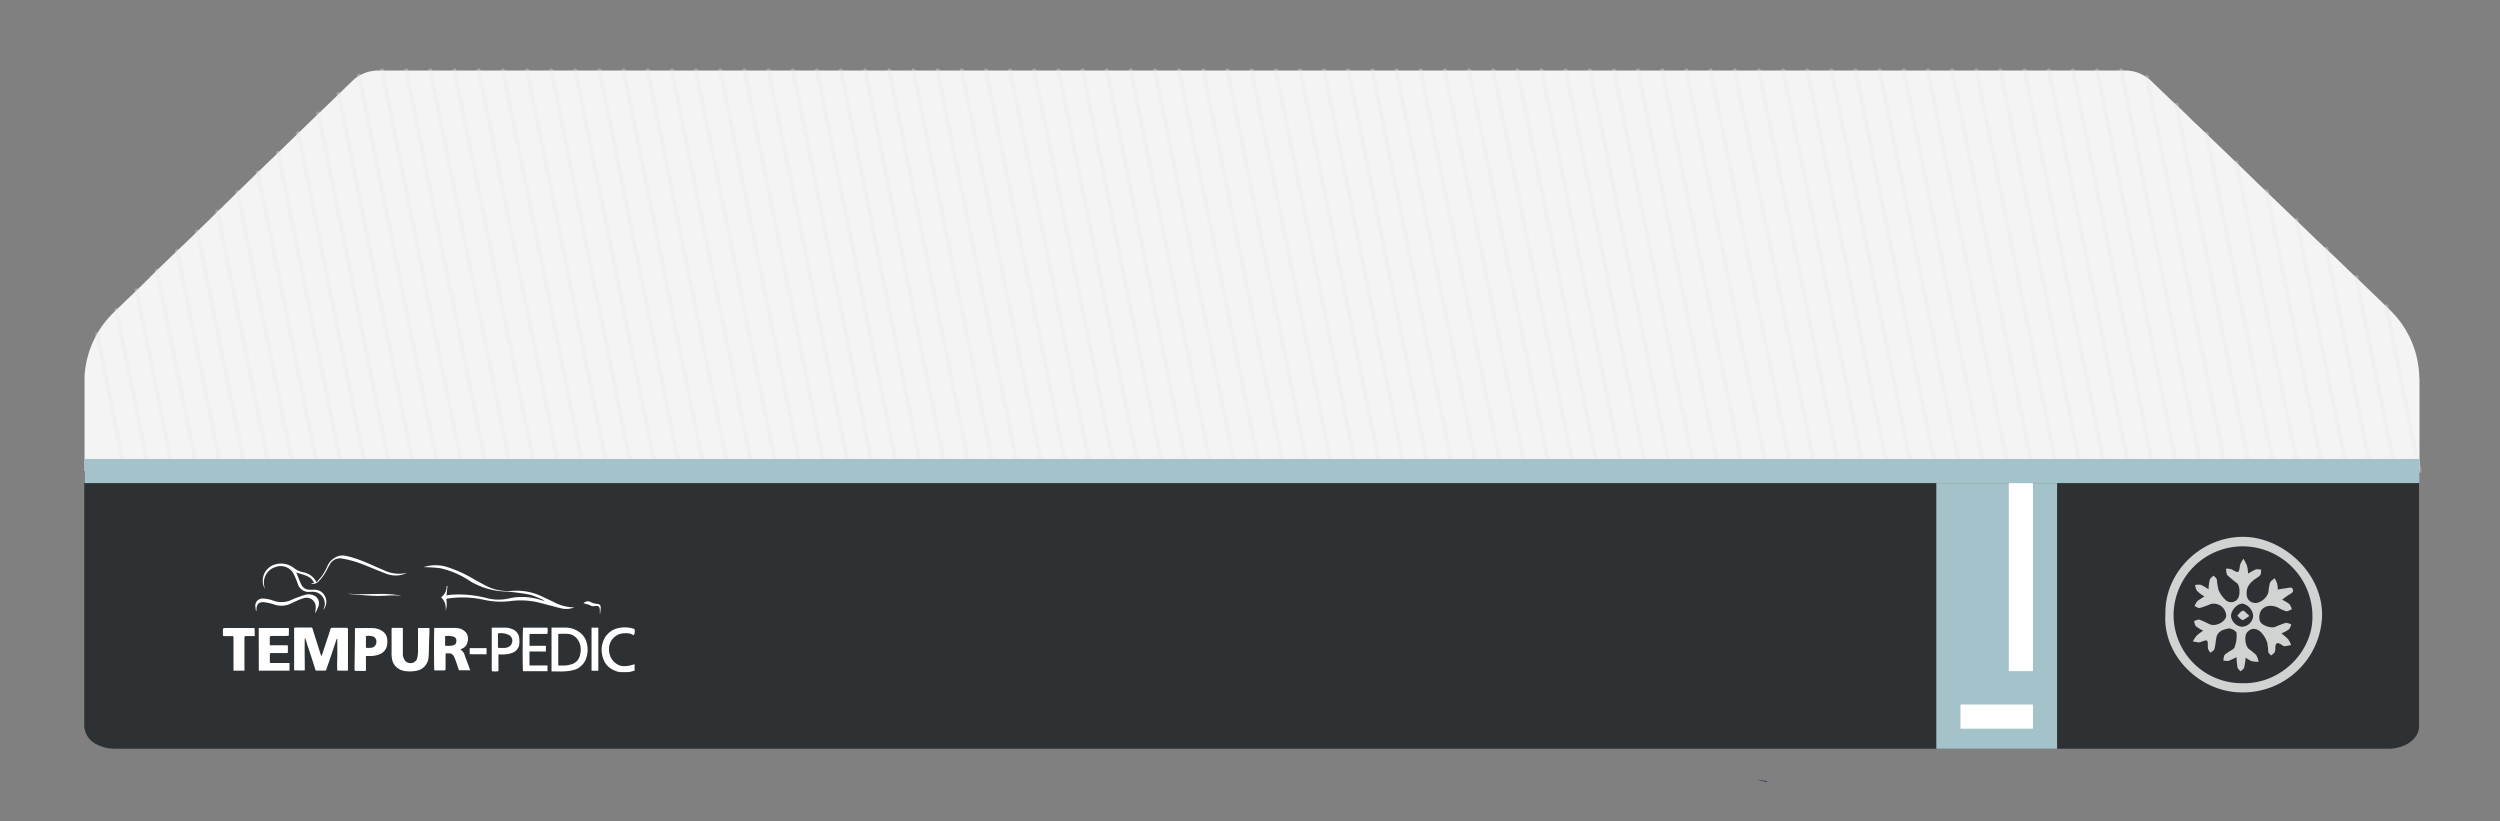 <?xml version="1.0" encoding="UTF-8"?> <svg xmlns="http://www.w3.org/2000/svg" viewBox="0 0 621 204"><rect x="0" y="0" width="621" height="204" fill="#808080" stroke="none"/><title>tempurpedic_breeze</title><g id="b6bc3fee-1804-4815-aa7c-edbc20692144" data-name="Mobile Text"><path d="M439,194.31c-.93-.19-1.83-.42-2.69-.68l2.56.37Z" fill="#273c53"></path><path d="M601,94.2V117H21V94.81c0-.46,0-.93,0-1.39a21.92,21.92,0,0,1,.4-3.14A23.59,23.59,0,0,1,24.08,83a22.38,22.38,0,0,1,1.61-2.48,23.22,23.22,0,0,1,2-2.34c.17-.19.35-.37.54-.55l1.41-1.37,1.58-1.53,2-1.91,2.26-2.2,3-3h0l2.63-2.55L44,62.31l3-2.87,2.57-2.5L63.82,43l2.57-2.49,3-2.87,2.5-2.43,0,0L77.26,30l2-1.91,1.69-1.64,2-1.91,2.26-2.2,2.13-2.07.08-.07a9.28,9.28,0,0,1,6.42-2.68H528.06a6.06,6.06,0,0,1,.85.05,8.76,8.76,0,0,1,3,.86,10.29,10.29,0,0,1,2.62,1.84l4.79,4.6L541.6,27l1.95,1.87L544.67,30l2,1.87L548.87,34l2.33,2.23h0l3.71,3.57h0l3,2.89h0l3.07,3,2.18,2.08,4.07,3.91,8.62,8.28,1.62,1.55L580.17,64l3.07,3,2,1.87h0l5.86,5.63L593,76.37l.6.57c.17.17.35.34.5.51a20.65,20.65,0,0,1,1.76,2,23.08,23.08,0,0,1,3.06,5.11,23.27,23.27,0,0,1,1.72,5.79,21.85,21.85,0,0,1,.31,3.53C601,94,601,94.09,601,94.2Z" fill="#f4f4f4"></path><path d="M600.89,117v63.43c0,2.21-1.76,4.11-4.32,5a10.48,10.48,0,0,1-3.34.56H28.6a10.4,10.4,0,0,1-2.54-.31,9.22,9.22,0,0,1-1.91-.72,5.32,5.32,0,0,1-3.22-4.54V117Z" fill="#2e3133"></path><path d="M79.82,163c.14-.32.24-.54.32-.77.31-.93.61-1.87.92-2.8s.71-2.08,1-3.13a.44.44,0,0,1,.48-.35h3c.18,0,.35,0,.53,0s.36.06.36.37v9.9a2.88,2.88,0,0,1,0,.35c-.87.06-1.73,0-2.64,0-.09-1.35,0-2.67,0-4s0-2.62,0-3.93h-.11c0,.07-.07.13-.1.21-.41,1.23-.82,2.47-1.24,3.71-.3.9-.61,1.8-.92,2.7a9.06,9.06,0,0,0-.34,1,.36.36,0,0,1-.41.31H78.6c-.16,0-.23-.08-.28-.23-.26-.88-.53-1.77-.82-2.64-.38-1.19-.78-2.37-1.17-3.55-.15-.45-.26-.9-.4-1.35a.61.61,0,0,0-.22-.29c-.08,2.67,0,5.33,0,8-.89.07-1.74,0-2.65,0,0-.19,0-.34,0-.49,0-1.36,0-2.71,0-4.06,0-1.53,0-3.07,0-4.6,0-.35,0-.7,0-1.06s.06-.43.39-.43h3l.84,0c.2,0,.28.09.34.27.44,1.43.89,2.85,1.34,4.28l.69,2.17A2.35,2.35,0,0,0,79.82,163Z" fill="#fff"></path><path d="M116.51,165.67l-1.05-2.8a2.29,2.29,0,0,0-1-1.46s0-.07-.06-.16l.19-.06A2.18,2.18,0,0,0,116,159.9a3.26,3.26,0,0,0,.21-1.72,2.13,2.13,0,0,0-.36-.93,3.08,3.08,0,0,0-2.25-1.22,9.45,9.45,0,0,0-1.41-.05H109l-1.12,0c-.1.5-.08,10.24,0,10.55a.28.28,0,0,0,.12,0h2.34c.26,0,.34-.13.34-.42,0-1,0-2.07,0-3.11,0-.23,0-.46.06-.71h.78a1.35,1.35,0,0,1,1.26.81,10.06,10.06,0,0,1,.46,1.14c.27.75.51,1.5.76,2.26h2.86C116.69,166.24,116.61,166,116.51,165.67Zm-3.86-5.39a4.18,4.18,0,0,1-1.36.14c-.23,0-.46,0-.73,0V158a5.46,5.46,0,0,1,2.06.13,1,1,0,0,1,.74,1.12A1,1,0,0,1,112.65,160.28Z" fill="#fff"></path><path d="M100.07,156v1c0,1.72,0,3.45,0,5.17a3,3,0,0,0,.5,1.88,1.49,1.49,0,0,0,1,.62,1.71,1.71,0,0,0,2.08-1.23,8.37,8.37,0,0,0,.18-2.28c0-1.35,0-2.71,0-4.06V156h2.84c0,.25,0,.48,0,.71,0,1.13-.08,2.26-.11,3.39s0,2.12-.11,3.17a3.62,3.62,0,0,1-3,3.34,7.52,7.52,0,0,1-2.5.12,4.06,4.06,0,0,1-2.73-1.26,3.7,3.7,0,0,1-.74-1.33,7.61,7.61,0,0,1-.21-2.28v-5.56c0-.27.07-.33.31-.33h2.12A3.15,3.15,0,0,1,100.07,156Z" fill="#fff"></path><path d="M64.27,156h7.47c.06.63,0,1.24,0,1.89a3.81,3.81,0,0,1-.54.07H68.55c-.34,0-.68,0-1,0s-.54.05-.54.48,0,.94,0,1.41,0,.43.44.43h4a1.58,1.58,0,0,1,.06.26v1.37c0,.2-.06.31-.28.31l-2.33,0h-1.5a1.63,1.63,0,0,0-.37.09v.85c0,.38,0,.76,0,1.15s.06.37.4.38h4.24l.24,0v1.91c-2.53,0-5.06,0-7.62,0Z" fill="#fff"></path><path d="M96.2,159A2.68,2.68,0,0,0,95,156.78a4.51,4.51,0,0,0-2.45-.76c-1.19-.07-2.38,0-3.57,0l-.81,0c0,3.46-.07,6.87-.1,10.29a1.38,1.38,0,0,0,.09.33c.91,0,1.81.05,2.74,0v-1.86c0-.59,0-1.19,0-1.83h.75a6.26,6.26,0,0,0,2.47-.37,3,3,0,0,0,2-2.17A5.6,5.6,0,0,0,96.2,159Zm-2.71.5a1.41,1.41,0,0,1-1.36,1.41,6.22,6.22,0,0,1-1.23,0V158a3.54,3.54,0,0,1,1.83.12A1.33,1.33,0,0,1,93.49,159.5Z" fill="#fff"></path><path d="M145.86,160.2a6.89,6.89,0,0,0-.45-1.44,4.82,4.82,0,0,0-1.67-1.86,5.78,5.78,0,0,0-3.08-1c-.94,0-1.88,0-2.82,0H137v10.87c.36,0,.68,0,1,0a19.17,19.17,0,0,0,3.55-.13c.45-.11.91-.19,1.35-.34a3.63,3.63,0,0,0,1.31-.77,4.38,4.38,0,0,0,1.43-2.1,7.32,7.32,0,0,0,.32-1.74A6.65,6.65,0,0,0,145.86,160.2Zm-1.74,2.31a3.35,3.35,0,0,1-.76,1.64,3.19,3.19,0,0,1-1.18.79,7.22,7.22,0,0,1-2.69.37h-.82v-7.84a17.53,17.53,0,0,1,2.62,0,3.42,3.42,0,0,1,2.24,1.43,3.87,3.87,0,0,1,.61,1.43A4.69,4.69,0,0,1,144.12,162.51Z" fill="#fff"></path><path d="M63.27,158H60.82a2.17,2.17,0,0,0-.1.45c0,.8,0,1.61,0,2.41,0,.58,0,1.17,0,1.75s0,1.17,0,1.76,0,1.46,0,2.23H58c0-.51,0-1,0-1.47,0-1.62,0-3.24,0-4.86,0-.57,0-1.14,0-1.72s-.06-.55-.57-.54-1,0-1.58,0a2.83,2.83,0,0,1-.48-.08v-1.74A1,1,0,0,1,56,156c1.54,0,3.09,0,4.63,0h2.16a4.28,4.28,0,0,1,.46.05Z" fill="#fff"></path><path d="M131.52,161.82v3.48H136v1.43h-6.07c-.15-.31-.11-10.33,0-10.81H136a5.09,5.09,0,0,1,0,1.35c0,.16-.14.2-.29.2h-3.88a1.59,1.59,0,0,0-.3.06v2.89h4.07v1.42Z" fill="#fff"></path><path d="M129,159a3.51,3.51,0,0,0-.11-.95,2.6,2.6,0,0,0-1.58-1.74,4.5,4.5,0,0,0-1.81-.4l-2.47,0h-.88V166.7a3.67,3.67,0,0,0,1.66,0v-4.14l.5,0a10,10,0,0,0,2-.12,7.32,7.32,0,0,0,1.15-.36,2.63,2.63,0,0,0,1.45-1.64A4.13,4.13,0,0,0,129,159Zm-2,1.08a1.61,1.61,0,0,1-.71.63,2.55,2.55,0,0,1-1.13.24c-.37,0-.74,0-1.1,0s-.37-.06-.37-.37c0-.78,0-1.55,0-2.33v-.91a4.44,4.44,0,0,1,2.72.39,1.63,1.63,0,0,1,.58,2.34Z" fill="#fff"></path><path d="M148.62,166.61h-1.68V155.92l.83,0h.85C148.63,159.47,148.62,163,148.62,166.61Z" fill="#fff"></path><path d="M116.67,162.51V161h4.19v1.52C119.46,162.53,118.08,162.51,116.67,162.51Z" fill="#fff"></path><path d="M154.87,165.46a3,3,0,0,1-1.79-.61,4.46,4.46,0,0,1-1.31-1.45,4.77,4.77,0,0,1-.49-2.28,3.83,3.83,0,0,1,.55-1.94,4,4,0,0,1,2.22-1.73,6.38,6.38,0,0,1,2.26-.1,2.85,2.85,0,0,1,.85.32,2.43,2.43,0,0,1,.28.14,2.13,2.13,0,0,0,.19-1.44.2.2,0,0,0-.12-.16,7.38,7.38,0,0,0-4.6,0,5.14,5.14,0,0,0-3.19,3.42,5.54,5.54,0,0,0-.25,2.25,6.31,6.31,0,0,0,.84,2.74,4.82,4.82,0,0,0,2.36,1.94,5.34,5.34,0,0,0,.76.28,6.79,6.79,0,0,0,.89.12c.36,0,.73,0,1.09,0a5,5,0,0,0,1.09-.08c.38-.08.76-.2,1.14-.3V165s-.67.18-.73.2A5.87,5.87,0,0,1,154.87,165.46Z" fill="#fff"></path><path d="M85.45,138c3.53.61,6.65,2.3,9.91,3.64a8.53,8.53,0,0,0,5.77.64,6.4,6.4,0,0,1-5.12.26c-2.31-.85-4.55-1.88-6.87-2.72a24.93,24.93,0,0,0-4.1-1.06,2.86,2.86,0,0,0-3.15,1.51c-.44.75-.79,1.55-1.26,2.28a12.45,12.45,0,0,1-1.43,1.82,2.2,2.2,0,0,1-2,.66l.81-.25c-.88-1.91-2.8-1.93-4.43-2.61.47,1.12.85,2.23,1.38,3.27a2.34,2.34,0,0,0,2.12,1.05l1,0a2.83,2.83,0,0,1,2.64,1.61,3,3,0,0,1-.4,3.36c0-.13.08-.26.13-.38a2.94,2.94,0,0,0-2.52-4.07c-.31,0-.62,0-.93,0a2.78,2.78,0,0,1-3-1.91,24.21,24.21,0,0,0-1-2.44,3.63,3.63,0,0,0-4.54-1.81,4,4,0,0,0-2.83,4.61c0,.21.07.43.13.77a4.2,4.2,0,0,1,2.8-6.08,5.14,5.14,0,0,1,4.62,1.08,5.72,5.72,0,0,0,2.17.93,4.46,4.46,0,0,1,3.28,2.5c.56-.68,1.1-1.24,1.53-1.87a15.15,15.15,0,0,0,1.09-2A4.45,4.45,0,0,1,84.65,138Z" fill="#fff"></path><path d="M105.23,140.88a9.6,9.6,0,0,1,5.51-.13,31.64,31.64,0,0,1,7.14,3.22c.84.46,1.67.93,2.52,1.37a12.1,12.1,0,0,0,6.89,1.43,14.5,14.5,0,0,1,7.48,1.46l2.48,1.16a11.08,11.08,0,0,0,5.4,1.48,5.18,5.18,0,0,1-3.36.21c-1.9-.45-3.77-1-5.67-1.46a19.44,19.44,0,0,0-7.09-.28,19.55,19.55,0,0,1-6.29-.34,24.82,24.82,0,0,0-9-.33c-.13,0-.25.06-.38.09a14.49,14.49,0,0,1,.11,1.59,6.25,6.25,0,0,1-.32,1.52,3.79,3.79,0,0,0-1.07-3.5,3.43,3.43,0,0,0,1.37-2.82l.21,0-.25,2.33,1.22-.15a27.74,27.74,0,0,1,8.85.85,11.22,11.22,0,0,0,5.34.09,15,15,0,0,1,8.21.43,1.63,1.63,0,0,0,.74.1c-.38-.18-.75-.37-1.13-.54s-.86-.36-1.29-.53a7.51,7.51,0,0,0-1.27-.41,50.55,50.55,0,0,0-5.73-.78,18.25,18.25,0,0,1-9.1-2.6,21.58,21.58,0,0,0-7.42-3.2A35.56,35.56,0,0,0,105.23,140.88Z" fill="#fff"></path><path d="M63.57,151.78c0-.33-.11-.65-.12-1a1.78,1.78,0,0,1,2.06-2.08,8.47,8.47,0,0,1,2.34.48,6,6,0,0,0,4.83-.29,27,27,0,0,1,3.37-1.2,3,3,0,0,1,1.51.08,2.13,2.13,0,0,1,1.53,2.86,8.25,8.25,0,0,1-.83,1.72,13,13,0,0,0,.16-1.38,2.29,2.29,0,0,0-3-2.38,12.22,12.22,0,0,0-1.79.69c-.57.25-1.12.55-1.69.78a5.33,5.33,0,0,1-3.65.15,13.59,13.59,0,0,0-2.65-.62c-1.33-.12-1.91.49-1.94,1.84,0,.11,0,.22,0,.33Z" fill="#fff"></path><path d="M86.47,147.45c4.41.47,8.86-.41,13.24.55-.57,0-1.14-.12-1.71-.11-1.58,0-3.15.18-4.72.13-2.08-.07-4.16-.28-6.23-.43A4.07,4.07,0,0,1,86.47,147.45Z" fill="#fff"></path><path d="M149,152.43v-.79c0-.95-.36-1.27-1.3-1.08a1.62,1.62,0,0,1-1.17-.23,7.42,7.42,0,0,0-1.6-.46,1.47,1.47,0,0,1,1.93-.25,3.93,3.93,0,0,0,1.35.37c.75.07,1,.25,1,1a14,14,0,0,1-.14,1.44Z" fill="#fff"></path><rect x="480.98" y="120" width="30" height="66" fill="#a3c2c9"></rect><rect x="498.98" y="120" width="6" height="46.71" fill="#fff"></rect><rect x="486.98" y="175" width="18" height="6" fill="#fff"></rect><path d="M31,117.5a.5.5,0,0,1-.49-.4l-6.86-34a.49.49,0,0,1,.39-.59.51.51,0,0,1,.59.39l6.86,34a.5.5,0,0,1-.39.59Z" fill="#eae9e8" opacity="0.32"></path><path d="M37,117.5a.5.5,0,0,1-.49-.4l-8.07-40a.49.49,0,0,1,.39-.59.51.51,0,0,1,.59.39l8.07,40a.5.5,0,0,1-.39.59Z" fill="#eae9e8" opacity="0.32"></path><path d="M43,117.5a.5.5,0,0,1-.49-.4L33.44,72.21a.49.49,0,0,1,.39-.59.51.51,0,0,1,.59.39l9,44.89a.5.5,0,0,1-.39.59Z" fill="#eae9e8" opacity="0.32"></path><path d="M49,117.5a.5.5,0,0,1-.49-.4l-10-49.77a.5.5,0,0,1,1-.2l10,49.77a.5.5,0,0,1-.39.59Z" fill="#eae9e8" opacity="0.32"></path><path d="M55,117.5a.5.5,0,0,1-.49-.4l-11-54.65a.5.5,0,1,1,1-.2l11,54.65a.5.5,0,0,1-.39.59Z" fill="#eae9e8" opacity="0.32"></path><path d="M61,117.5a.5.5,0,0,1-.49-.4l-12-59.52a.5.5,0,0,1,1-.2l12,59.52a.5.5,0,0,1-.39.59Z" fill="#eae9e8" opacity="0.32"></path><path d="M67,117.5a.5.5,0,0,1-.49-.4l-13-64.4a.5.5,0,0,1,1-.2l13,64.4a.5.5,0,0,1-.39.59Z" fill="#eae9e8" opacity="0.32"></path><path d="M73,117.5a.5.5,0,0,1-.49-.4l-14-69.28a.49.49,0,0,1,.39-.59.51.51,0,0,1,.59.39l14,69.28a.5.5,0,0,1-.39.59Z" fill="#eae9e8" opacity="0.32"></path><path d="M79,117.5a.5.5,0,0,1-.49-.4L63.54,42.94a.49.49,0,0,1,.39-.59.51.51,0,0,1,.59.39l15,74.16a.5.5,0,0,1-.39.59Z" fill="#eae9e8" opacity="0.32"></path><path d="M85,117.5a.5.5,0,0,1-.49-.4l-15.94-79a.5.5,0,1,1,1-.2l15.94,79a.5.5,0,0,1-.39.59Z" fill="#eae9e8" opacity="0.32"></path><path d="M91,117.5a.5.5,0,0,1-.49-.4L73.57,33.19a.5.5,0,1,1,1-.2L91.47,116.9a.5.5,0,0,1-.39.59Z" fill="#eae9e8" opacity="0.32"></path><path d="M97,117.5a.5.5,0,0,1-.49-.4L78.58,28.31a.5.5,0,1,1,1-.2L97.47,116.9a.5.5,0,0,1-.39.59Z" fill="#eae9e8" opacity="0.32"></path><path d="M103,117.5a.5.5,0,0,1-.49-.4L83.6,23.43a.5.5,0,1,1,1-.2l18.89,93.67a.5.5,0,0,1-.39.59Z" fill="#eae9e8" opacity="0.32"></path><path d="M109,117.5a.5.5,0,0,1-.49-.4L88.68,18.89a.5.5,0,1,1,1-.2l19.81,98.21a.5.5,0,0,1-.39.59Z" fill="#eae9e8" opacity="0.32"></path><path d="M115,117.5a.5.5,0,0,1-.49-.4L94.42,17.59a.49.49,0,0,1,.39-.59.51.51,0,0,1,.59.39l20.07,99.51a.5.5,0,0,1-.39.59Z" fill="#eae9e8" opacity="0.32"></path><path d="M121,117.5a.5.5,0,0,1-.49-.4L100.42,17.59a.49.49,0,0,1,.39-.59.51.51,0,0,1,.59.39l20.07,99.51a.5.5,0,0,1-.39.59Z" fill="#eae9e8" opacity="0.32"></path><path d="M127,117.5a.5.5,0,0,1-.49-.4L106.42,17.59a.49.49,0,0,1,.39-.59.51.51,0,0,1,.59.39l20.07,99.51a.5.5,0,0,1-.39.59Z" fill="#eae9e8" opacity="0.32"></path><path d="M133,117.5a.5.5,0,0,1-.49-.4L112.42,17.59a.49.49,0,0,1,.39-.59.51.51,0,0,1,.59.39l20.07,99.51a.5.5,0,0,1-.39.59Z" fill="#eae9e8" opacity="0.32"></path><path d="M139,117.5a.5.5,0,0,1-.49-.4L118.42,17.59a.49.49,0,0,1,.39-.59.51.51,0,0,1,.59.39l20.07,99.51a.5.5,0,0,1-.39.59Z" fill="#eae9e8" opacity="0.32"></path><path d="M145,117.5a.5.5,0,0,1-.49-.4L124.42,17.59a.49.49,0,0,1,.39-.59.51.51,0,0,1,.59.39l20.07,99.51a.5.5,0,0,1-.39.59Z" fill="#eae9e8" opacity="0.32"></path><path d="M151,117.5a.5.5,0,0,1-.49-.4L130.42,17.59a.49.49,0,0,1,.39-.59.51.51,0,0,1,.59.39l20.07,99.51a.5.5,0,0,1-.39.59Z" fill="#eae9e8" opacity="0.32"></path><path d="M157,117.5a.5.5,0,0,1-.49-.4L136.42,17.59a.49.49,0,0,1,.39-.59.51.51,0,0,1,.59.39l20.07,99.51a.5.5,0,0,1-.39.59Z" fill="#eae9e8" opacity="0.32"></path><path d="M163,117.5a.5.5,0,0,1-.49-.4L142.42,17.59a.49.49,0,0,1,.39-.59.51.51,0,0,1,.59.39l20.07,99.51a.5.5,0,0,1-.39.59Z" fill="#eae9e8" opacity="0.32"></path><path d="M169,117.5a.5.5,0,0,1-.49-.4L148.42,17.59a.49.49,0,0,1,.39-.59.51.51,0,0,1,.59.39l20.07,99.51a.5.5,0,0,1-.39.59Z" fill="#eae9e8" opacity="0.32"></path><path d="M175,117.5a.5.5,0,0,1-.49-.4L154.42,17.59a.49.49,0,0,1,.39-.59.51.51,0,0,1,.59.39l20.07,99.51a.5.5,0,0,1-.39.59Z" fill="#eae9e8" opacity="0.32"></path><path d="M181,117.5a.5.5,0,0,1-.49-.4L160.42,17.59a.49.49,0,0,1,.39-.59.51.51,0,0,1,.59.39l20.07,99.51a.5.5,0,0,1-.39.59Z" fill="#eae9e8" opacity="0.32"></path><path d="M187,117.5a.5.5,0,0,1-.49-.4L166.42,17.59a.49.49,0,0,1,.39-.59.51.51,0,0,1,.59.39l20.07,99.51a.5.5,0,0,1-.39.59Z" fill="#eae9e8" opacity="0.32"></path><path d="M193,117.5a.5.5,0,0,1-.49-.4L172.42,17.59a.49.49,0,0,1,.39-.59.51.51,0,0,1,.59.39l20.07,99.51a.5.5,0,0,1-.39.59Z" fill="#eae9e8" opacity="0.32"></path><path d="M199,117.5a.5.5,0,0,1-.49-.4L178.42,17.59a.49.49,0,0,1,.39-.59.51.51,0,0,1,.59.39l20.07,99.51a.5.5,0,0,1-.39.59Z" fill="#eae9e8" opacity="0.32"></path><path d="M205,117.5a.5.5,0,0,1-.49-.4L184.42,17.59a.49.49,0,0,1,.39-.59.51.51,0,0,1,.59.39l20.07,99.51a.5.5,0,0,1-.39.59Z" fill="#eae9e8" opacity="0.32"></path><path d="M211,117.5a.5.5,0,0,1-.49-.4L190.42,17.59a.49.49,0,0,1,.39-.59.51.51,0,0,1,.59.39l20.07,99.51a.5.5,0,0,1-.39.59Z" fill="#eae9e8" opacity="0.32"></path><path d="M217,117.5a.5.5,0,0,1-.49-.4L196.42,17.59a.49.49,0,0,1,.39-.59.51.51,0,0,1,.59.39l20.07,99.51a.5.5,0,0,1-.39.59Z" fill="#eae9e8" opacity="0.32"></path><path d="M223,117.5a.5.5,0,0,1-.49-.4L202.42,17.59a.49.49,0,0,1,.39-.59.51.51,0,0,1,.59.39l20.07,99.51a.5.5,0,0,1-.39.59Z" fill="#eae9e8" opacity="0.32"></path><path d="M229,117.5a.5.5,0,0,1-.49-.4L208.42,17.59a.49.49,0,0,1,.39-.59.51.51,0,0,1,.59.39l20.07,99.51a.5.5,0,0,1-.39.59Z" fill="#eae9e8" opacity="0.32"></path><path d="M235,117.5a.5.5,0,0,1-.49-.4L214.42,17.59a.49.49,0,0,1,.39-.59.51.51,0,0,1,.59.39l20.07,99.51a.5.5,0,0,1-.39.59Z" fill="#eae9e8" opacity="0.32"></path><path d="M241,117.5a.5.5,0,0,1-.49-.4L220.42,17.59a.49.49,0,0,1,.39-.59.51.51,0,0,1,.59.39l20.07,99.51a.5.5,0,0,1-.39.59Z" fill="#eae9e8" opacity="0.32"></path><path d="M247,117.5a.5.5,0,0,1-.49-.4L226.42,17.59a.49.49,0,0,1,.39-.59.51.51,0,0,1,.59.39l20.07,99.51a.5.5,0,0,1-.39.59Z" fill="#eae9e8" opacity="0.32"></path><path d="M253,117.5a.5.5,0,0,1-.49-.4L232.42,17.59a.49.49,0,0,1,.39-.59.51.51,0,0,1,.59.39l20.07,99.51a.5.5,0,0,1-.39.59Z" fill="#eae9e8" opacity="0.32"></path><path d="M259,117.5a.5.5,0,0,1-.49-.4L238.42,17.59a.49.49,0,0,1,.39-.59.51.51,0,0,1,.59.39l20.07,99.51a.5.5,0,0,1-.39.59Z" fill="#eae9e8" opacity="0.32"></path><path d="M265,117.5a.5.5,0,0,1-.49-.4L244.42,17.59a.49.49,0,0,1,.39-.59.51.51,0,0,1,.59.39l20.07,99.51a.5.5,0,0,1-.39.59Z" fill="#eae9e8" opacity="0.32"></path><path d="M271,117.5a.5.5,0,0,1-.49-.4L250.42,17.59a.49.49,0,0,1,.39-.59.51.51,0,0,1,.59.39l20.07,99.51a.5.5,0,0,1-.39.59Z" fill="#eae9e8" opacity="0.32"></path><path d="M277,117.5a.5.5,0,0,1-.49-.4L256.42,17.59a.49.49,0,0,1,.39-.59.51.51,0,0,1,.59.39l20.07,99.51a.5.5,0,0,1-.39.59Z" fill="#eae9e8" opacity="0.32"></path><path d="M283,117.5a.5.5,0,0,1-.49-.4L262.42,17.59a.49.49,0,0,1,.39-.59.51.51,0,0,1,.59.39l20.07,99.51a.5.5,0,0,1-.39.59Z" fill="#eae9e8" opacity="0.32"></path><path d="M289,117.5a.5.5,0,0,1-.49-.4L268.42,17.59a.49.49,0,0,1,.39-.59.51.51,0,0,1,.59.39l20.07,99.51a.5.5,0,0,1-.39.59Z" fill="#eae9e8" opacity="0.32"></path><path d="M295,117.5a.5.5,0,0,1-.49-.4L274.42,17.59a.49.49,0,0,1,.39-.59.51.51,0,0,1,.59.39l20.07,99.51a.5.5,0,0,1-.39.59Z" fill="#eae9e8" opacity="0.32"></path><path d="M301,117.5a.5.5,0,0,1-.49-.4L280.42,17.59a.49.49,0,0,1,.39-.59.51.51,0,0,1,.59.39l20.07,99.51a.5.5,0,0,1-.39.59Z" fill="#eae9e8" opacity="0.32"></path><path d="M307,117.5a.5.5,0,0,1-.49-.4L286.42,17.59a.49.49,0,0,1,.39-.59.51.51,0,0,1,.59.39l20.07,99.51a.5.5,0,0,1-.39.59Z" fill="#eae9e8" opacity="0.32"></path><path d="M313,117.5a.5.5,0,0,1-.49-.4L292.42,17.59a.49.49,0,0,1,.39-.59.51.51,0,0,1,.59.39l20.07,99.51a.5.5,0,0,1-.39.59Z" fill="#eae9e8" opacity="0.32"></path><path d="M319,117.5a.5.5,0,0,1-.49-.4L298.42,17.59a.49.49,0,0,1,.39-.59.51.51,0,0,1,.59.39l20.07,99.51a.5.5,0,0,1-.39.59Z" fill="#eae9e8" opacity="0.32"></path><path d="M325,117.5a.5.5,0,0,1-.49-.4L304.42,17.59a.49.49,0,0,1,.39-.59.51.51,0,0,1,.59.39l20.07,99.51a.5.5,0,0,1-.39.59Z" fill="#eae9e8" opacity="0.32"></path><path d="M331,117.5a.5.5,0,0,1-.49-.4L310.42,17.59a.49.49,0,0,1,.39-.59.51.51,0,0,1,.59.39l20.07,99.51a.5.5,0,0,1-.39.59Z" fill="#eae9e8" opacity="0.32"></path><path d="M337,117.5a.5.5,0,0,1-.49-.4L316.42,17.59a.49.49,0,0,1,.39-.59.51.51,0,0,1,.59.39l20.07,99.51a.5.5,0,0,1-.39.59Z" fill="#eae9e8" opacity="0.32"></path><path d="M343,117.5a.5.5,0,0,1-.49-.4L322.42,17.59a.49.49,0,0,1,.39-.59.51.51,0,0,1,.59.39l20.07,99.51a.5.5,0,0,1-.39.59Z" fill="#eae9e8" opacity="0.32"></path><path d="M349,117.5a.5.5,0,0,1-.49-.4L328.42,17.59a.49.49,0,0,1,.39-.59.51.51,0,0,1,.59.39l20.07,99.51a.5.5,0,0,1-.39.59Z" fill="#eae9e8" opacity="0.32"></path><path d="M355,117.5a.5.5,0,0,1-.49-.4L334.42,17.59a.49.49,0,0,1,.39-.59.51.51,0,0,1,.59.39l20.07,99.51a.5.5,0,0,1-.39.59Z" fill="#eae9e8" opacity="0.32"></path><path d="M361,117.5a.5.5,0,0,1-.49-.4L340.42,17.59a.49.49,0,0,1,.39-.59.51.51,0,0,1,.59.39l20.07,99.51a.5.5,0,0,1-.39.59Z" fill="#eae9e8" opacity="0.32"></path><path d="M367,117.5a.5.5,0,0,1-.49-.4L346.42,17.59a.49.49,0,0,1,.39-.59.51.51,0,0,1,.59.39l20.07,99.51a.5.5,0,0,1-.39.59Z" fill="#eae9e8" opacity="0.32"></path><path d="M373,117.5a.5.5,0,0,1-.49-.4L352.42,17.59a.49.49,0,0,1,.39-.59.51.51,0,0,1,.59.39l20.07,99.51a.5.5,0,0,1-.39.59Z" fill="#eae9e8" opacity="0.32"></path><path d="M379,117.5a.5.5,0,0,1-.49-.4L358.42,17.59a.49.49,0,0,1,.39-.59.51.51,0,0,1,.59.39l20.07,99.51a.5.5,0,0,1-.39.59Z" fill="#eae9e8" opacity="0.32"></path><path d="M385,117.5a.5.5,0,0,1-.49-.4L364.42,17.59a.49.49,0,0,1,.39-.59.51.51,0,0,1,.59.39l20.07,99.51a.5.5,0,0,1-.39.59Z" fill="#eae9e8" opacity="0.32"></path><path d="M391,117.5a.5.5,0,0,1-.49-.4L370.42,17.59a.49.49,0,0,1,.39-.59.51.51,0,0,1,.59.39l20.07,99.51a.5.5,0,0,1-.39.59Z" fill="#eae9e8" opacity="0.32"></path><path d="M397,117.5a.5.5,0,0,1-.49-.4L376.42,17.59a.49.49,0,0,1,.39-.59.51.51,0,0,1,.59.39l20.07,99.51a.5.5,0,0,1-.39.59Z" fill="#eae9e8" opacity="0.32"></path><path d="M403,117.5a.5.5,0,0,1-.49-.4L382.42,17.59a.49.49,0,0,1,.39-.59.51.51,0,0,1,.59.39l20.07,99.51a.5.5,0,0,1-.39.59Z" fill="#eae9e8" opacity="0.32"></path><path d="M409,117.5a.5.5,0,0,1-.49-.4L388.42,17.59a.49.49,0,0,1,.39-.59.51.51,0,0,1,.59.39l20.07,99.51a.5.5,0,0,1-.39.59Z" fill="#eae9e8" opacity="0.32"></path><path d="M415,117.5a.5.5,0,0,1-.49-.4L394.42,17.59a.49.49,0,0,1,.39-.59.51.51,0,0,1,.59.39l20.07,99.51a.5.5,0,0,1-.39.59Z" fill="#eae9e8" opacity="0.32"></path><path d="M421,117.5a.5.5,0,0,1-.49-.4L400.42,17.59a.49.49,0,0,1,.39-.59.51.51,0,0,1,.59.39l20.07,99.51a.5.5,0,0,1-.39.59Z" fill="#eae9e8" opacity="0.32"></path><path d="M427,117.5a.5.5,0,0,1-.49-.4L406.42,17.59a.49.49,0,0,1,.39-.59.51.51,0,0,1,.59.39l20.07,99.51a.5.5,0,0,1-.39.59Z" fill="#eae9e8" opacity="0.32"></path><path d="M433,117.5a.5.5,0,0,1-.49-.4L412.42,17.59a.49.49,0,0,1,.39-.59.51.51,0,0,1,.59.39l20.07,99.51a.5.5,0,0,1-.39.59Z" fill="#eae9e8" opacity="0.32"></path><path d="M439,117.5a.5.5,0,0,1-.49-.4L418.42,17.59a.49.49,0,0,1,.39-.59.51.51,0,0,1,.59.39l20.07,99.51a.5.5,0,0,1-.39.59Z" fill="#eae9e8" opacity="0.32"></path><path d="M445,117.5a.5.5,0,0,1-.49-.4L424.42,17.59a.49.49,0,0,1,.39-.59.51.51,0,0,1,.59.39l20.07,99.51a.5.5,0,0,1-.39.59Z" fill="#eae9e8" opacity="0.32"></path><path d="M451,117.5a.5.5,0,0,1-.49-.4L430.42,17.59a.49.49,0,0,1,.39-.59.51.51,0,0,1,.59.39l20.07,99.51a.5.5,0,0,1-.39.59Z" fill="#eae9e8" opacity="0.32"></path><path d="M457,117.5a.5.5,0,0,1-.49-.4L436.42,17.59a.49.49,0,0,1,.39-.59.51.51,0,0,1,.59.39l20.07,99.51a.5.5,0,0,1-.39.59Z" fill="#eae9e8" opacity="0.32"></path><path d="M463,117.5a.5.5,0,0,1-.49-.4L442.42,17.59a.49.49,0,0,1,.39-.59.5.5,0,0,1,.59.39l20.07,99.51a.5.5,0,0,1-.39.59Z" fill="#eae9e8" opacity="0.32"></path><path d="M469,117.5a.5.5,0,0,1-.49-.4L448.42,17.59a.49.49,0,0,1,.39-.59.5.5,0,0,1,.59.39l20.07,99.51a.5.5,0,0,1-.39.59Z" fill="#eae9e8" opacity="0.32"></path><path d="M475,117.5a.5.5,0,0,1-.49-.4L454.42,17.59a.49.49,0,0,1,.39-.59.5.5,0,0,1,.59.39l20.07,99.51a.5.5,0,0,1-.39.59Z" fill="#eae9e8" opacity="0.32"></path><path d="M481,117.5a.5.5,0,0,1-.49-.4L460.42,17.59a.49.49,0,0,1,.39-.59.5.5,0,0,1,.59.39l20.07,99.51a.5.5,0,0,1-.39.59Z" fill="#eae9e8" opacity="0.32"></path><path d="M487,117.5a.5.5,0,0,1-.49-.4L466.42,17.59a.49.49,0,0,1,.39-.59.5.5,0,0,1,.59.39l20.07,99.51a.5.5,0,0,1-.39.59Z" fill="#eae9e8" opacity="0.32"></path><path d="M493,117.5a.5.5,0,0,1-.49-.4L472.42,17.59a.49.49,0,0,1,.39-.59.51.51,0,0,1,.59.39l20.07,99.51a.5.5,0,0,1-.39.59Z" fill="#eae9e8" opacity="0.32"></path><path d="M499,117.5a.5.5,0,0,1-.49-.4L478.42,17.59a.49.49,0,0,1,.39-.59.51.51,0,0,1,.59.39l20.07,99.51a.5.5,0,0,1-.39.59Z" fill="#eae9e8" opacity="0.32"></path><path d="M505,117.5a.5.5,0,0,1-.49-.4L484.42,17.59a.49.49,0,0,1,.39-.59.51.51,0,0,1,.59.39l20.07,99.51a.5.5,0,0,1-.39.59Z" fill="#eae9e8" opacity="0.32"></path><path d="M511,117.5a.5.5,0,0,1-.49-.4L490.42,17.59a.49.49,0,0,1,.39-.59.51.51,0,0,1,.59.39l20.07,99.51a.5.5,0,0,1-.39.59Z" fill="#eae9e8" opacity="0.32"></path><path d="M517,117.5a.5.5,0,0,1-.49-.4L496.42,17.59a.49.49,0,0,1,.39-.59.51.51,0,0,1,.59.39l20.07,99.51a.5.5,0,0,1-.39.59Z" fill="#eae9e8" opacity="0.32"></path><path d="M523,117.5a.5.5,0,0,1-.49-.4L502.42,17.59a.49.49,0,0,1,.39-.59.51.51,0,0,1,.59.39l20.07,99.51a.5.5,0,0,1-.39.59Z" fill="#eae9e8" opacity="0.32"></path><path d="M529,117.5a.5.5,0,0,1-.49-.4L508.42,17.59a.49.49,0,0,1,.39-.59.5.5,0,0,1,.59.39l20.07,99.51a.5.5,0,0,1-.39.59Z" fill="#eae9e8" opacity="0.32"></path><path d="M535,117.5a.5.5,0,0,1-.49-.4L514.42,17.59a.49.49,0,0,1,.39-.59.5.5,0,0,1,.59.39l20.07,99.51a.5.5,0,0,1-.39.59Z" fill="#eae9e8" opacity="0.32"></path><path d="M541,117.5a.5.5,0,0,1-.49-.4L520.42,17.59a.49.49,0,0,1,.39-.59.5.5,0,0,1,.59.39l20.07,99.51a.5.5,0,0,1-.39.59Z" fill="#eae9e8" opacity="0.32"></path><path d="M547,117.5a.5.5,0,0,1-.49-.4L526.42,17.59a.49.49,0,0,1,.39-.59.51.51,0,0,1,.59.39l20.07,99.51a.5.5,0,0,1-.39.59Z" fill="#eae9e8" opacity="0.32"></path><path d="M553,117.5a.5.5,0,0,1-.49-.4L532.76,19.27a.5.5,0,0,1,1-.2l19.73,97.83a.5.5,0,0,1-.39.59Z" fill="#eae9e8" opacity="0.32"></path><path d="M559,117.5a.5.5,0,0,1-.49-.4L540.15,26.18a.5.5,0,0,1,1-.2l18.34,90.92a.5.5,0,0,1-.39.59Z" fill="#eae9e8" opacity="0.32"></path><path d="M565,117.5a.5.5,0,0,1-.49-.4L547.6,33.33a.5.5,0,1,1,1-.2l16.89,83.77a.5.5,0,0,1-.39.59Z" fill="#eae9e8" opacity="0.32"></path><path d="M571,117.5a.5.5,0,0,1-.49-.4L555,40.36a.5.5,0,0,1,1,0h0l15.44,76.53a.5.5,0,0,1-.39.59Z" fill="#eae9e8" opacity="0.32"></path><path d="M577,117.5a.5.5,0,0,1-.49-.4l-14-69.49a.5.5,0,1,1,1-.2l14,69.49a.5.5,0,0,1-.39.59Z" fill="#eae9e8" opacity="0.32"></path><path d="M583,117.5a.5.5,0,0,1-.49-.4L569.91,54.65a.5.5,0,1,1,1,0h0l12.56,62.24a.5.5,0,0,1-.39.59Z" fill="#eae9e8" opacity="0.32"></path><path d="M589,117.5a.5.5,0,0,1-.49-.4L577.36,61.9a.49.49,0,0,1,.39-.59.51.51,0,0,1,.59.39l11.13,55.2a.5.5,0,0,1-.39.59Z" fill="#eae9e8" opacity="0.32"></path><path d="M595,117.5a.5.5,0,0,1-.49-.4L584.8,69a.5.5,0,1,1,1-.2l9.69,48.06a.5.5,0,0,1-.39.59Z" fill="#eae9e8" opacity="0.32"></path><path d="M601,117.5a.5.5,0,0,1-.5-.5l-8.24-40.81a.5.5,0,0,1,1-.2l8.26,41A.5.5,0,0,1,601,117.5Z" fill="#eae9e8" opacity="0.32"></path><rect x="20.98" y="114" width="580" height="6" fill="#a3c2c9"></rect></g><g id="b65b06fc-a77b-4db5-9c6f-516ef5592287" data-name="Q Screen 3"><g opacity="0.78"><path d="M537.89,152.56c-.25-10.32,8.64-19.09,19.06-19.21,10-.12,20.27,9.06,19.84,20A19.68,19.68,0,0,1,556.89,172C546.24,172,537.16,162.55,537.89,152.56ZM557,169.71c9.46.24,17.07-7.58,17.39-15.78a17.4,17.4,0,0,0-17.21-18.22,17.17,17.17,0,0,0-17.26,17A16.94,16.94,0,0,0,557,169.71Z" fill="#fff"></path><path d="M557.82,163.35a17.13,17.13,0,0,1-.38,2.5c-.11.36-.57.62-.88.92-.27-.32-.69-.61-.77-1a19.1,19.1,0,0,1-.24-2.54,15.12,15.12,0,0,1-2,.93,3.87,3.87,0,0,1-1.25-.1,4,4,0,0,1,.23-1.27c.18-.32.6-.52.92-.76.56-.42,1.43-.72,1.62-1.26a8,8,0,0,0,.48-3.58c-.06-.47-1.41-1.19-2-1.07-1.23.24-2.67.63-3,2.24-.19,1-.23,2-.51,2.9-.11.38-.69.61-1,.91-.22-.43-.62-.85-.61-1.28,0-2.13.06-2.07-1.87-1.39-.54.19-1.24-.11-1.86-.19a9,9,0,0,1,.93-1.4,13.69,13.69,0,0,1,1.65-1.25,9.24,9.24,0,0,1-1.8-1.1c-.3-.3-.33-.86-.48-1.3.45-.12,1-.44,1.35-.32.93.29,1.79.83,2.7,1.18,1.46.55,3.77-.71,3.93-2.09a3.1,3.1,0,0,0-3.8-3,26.31,26.31,0,0,1-2.76,1c-.37.09-.86-.31-1.29-.49a4.76,4.76,0,0,1,.69-1.21,12.42,12.42,0,0,1,1.77-1.15,10.73,10.73,0,0,1-1.85-1.4,3.86,3.86,0,0,1-.47-1.46,4,4,0,0,1,1.42-.05,11.65,11.65,0,0,1,1.9,1.11,14.45,14.45,0,0,1,.32-2.4c.14-.4.63-.69.95-1,.28.32.72.61.81,1a18.84,18.84,0,0,0,.4,2.55,7.38,7.38,0,0,0,1.66,2.4,2,2,0,0,0,3.06-.12c.71-.78.65-3.25-.06-3.9a31.17,31.17,0,0,1-2.41-2c-.33-.36-.28-1.08-.4-1.65a4.12,4.12,0,0,1,1.48.19c1.68,1,1.78.91,2-1a5.41,5.41,0,0,1,.88-1.65,12.81,12.81,0,0,1,.9,1.77,10.37,10.37,0,0,1,.23,1.92,14.74,14.74,0,0,1,2-1.07,3.52,3.52,0,0,1,1.27.1c-.07.46,0,1.08-.25,1.36-.54.58-1.35.91-1.92,1.47a4.38,4.38,0,0,0-1.32,1.89c-.44,2.09.26,3.28,1.79,3.53,1.31.21,3.22-1.26,3.51-2.75a13.19,13.19,0,0,1,.35-2.22c.19-.48.77-.8,1.18-1.19a8.6,8.6,0,0,1,.63,1.38,7.77,7.77,0,0,1,.15,1.46c.54-.09,1.08-.21,1.63-.27s1.72-.39,1.93-.1c.72,1-.31,1.34-1,1.78-.42.29-.82.61-1.49,1.1a10.47,10.47,0,0,1,1.83,1.11,3.83,3.83,0,0,1,.6,1.27c-.49.18-1,.56-1.45.48a9.27,9.27,0,0,1-2-.9c-1.59-.73-3.31-.56-4.23.78a3.32,3.32,0,0,0-.26,2.56c.35,1.07,2.7,1.85,3.76,1.48a25.27,25.27,0,0,1,2.59-1c.44-.1,1,.22,1.45.35a3.63,3.63,0,0,1-.6,1.25,9.25,9.25,0,0,1-1.85,1,15.14,15.14,0,0,1,1.7,1.48,5.89,5.89,0,0,1,.69,1.4,9.52,9.52,0,0,1-1.65.29c-.3,0-.61-.31-.91-.49-.88-.53-1.29-.23-1.35.74a3.1,3.1,0,0,1-.13,1.2c-.18.35-.6.58-.91.87-.25-.29-.64-.55-.71-.87a15.72,15.72,0,0,0-.28-2.41,6.83,6.83,0,0,0-1.52-2.49c-1.07-1-2.36-1.28-3.48.05-.71.85-.48,3.21.4,4.05a20.29,20.29,0,0,1,1.88,1.54,5.19,5.19,0,0,1,.6,1.7,9.71,9.71,0,0,1-1.71-.15A7.59,7.59,0,0,1,557.82,163.35Zm1.87-10.47a3.43,3.43,0,0,0-2.57-2.93c-1.33-.09-2.91,1.57-2.94,3.07a3,3,0,0,0,2.68,2.66A2.89,2.89,0,0,0,559.69,152.88Z" fill="#fff"></path><path d="M558.74,153c-.83.52-1.34,1.07-1.74,1s-.84-.7-1.25-1.08c.44-.43.83-1.09,1.35-1.22C557.42,151.58,557.94,152.29,558.74,153Z" fill="#fff"></path></g></g></svg> 